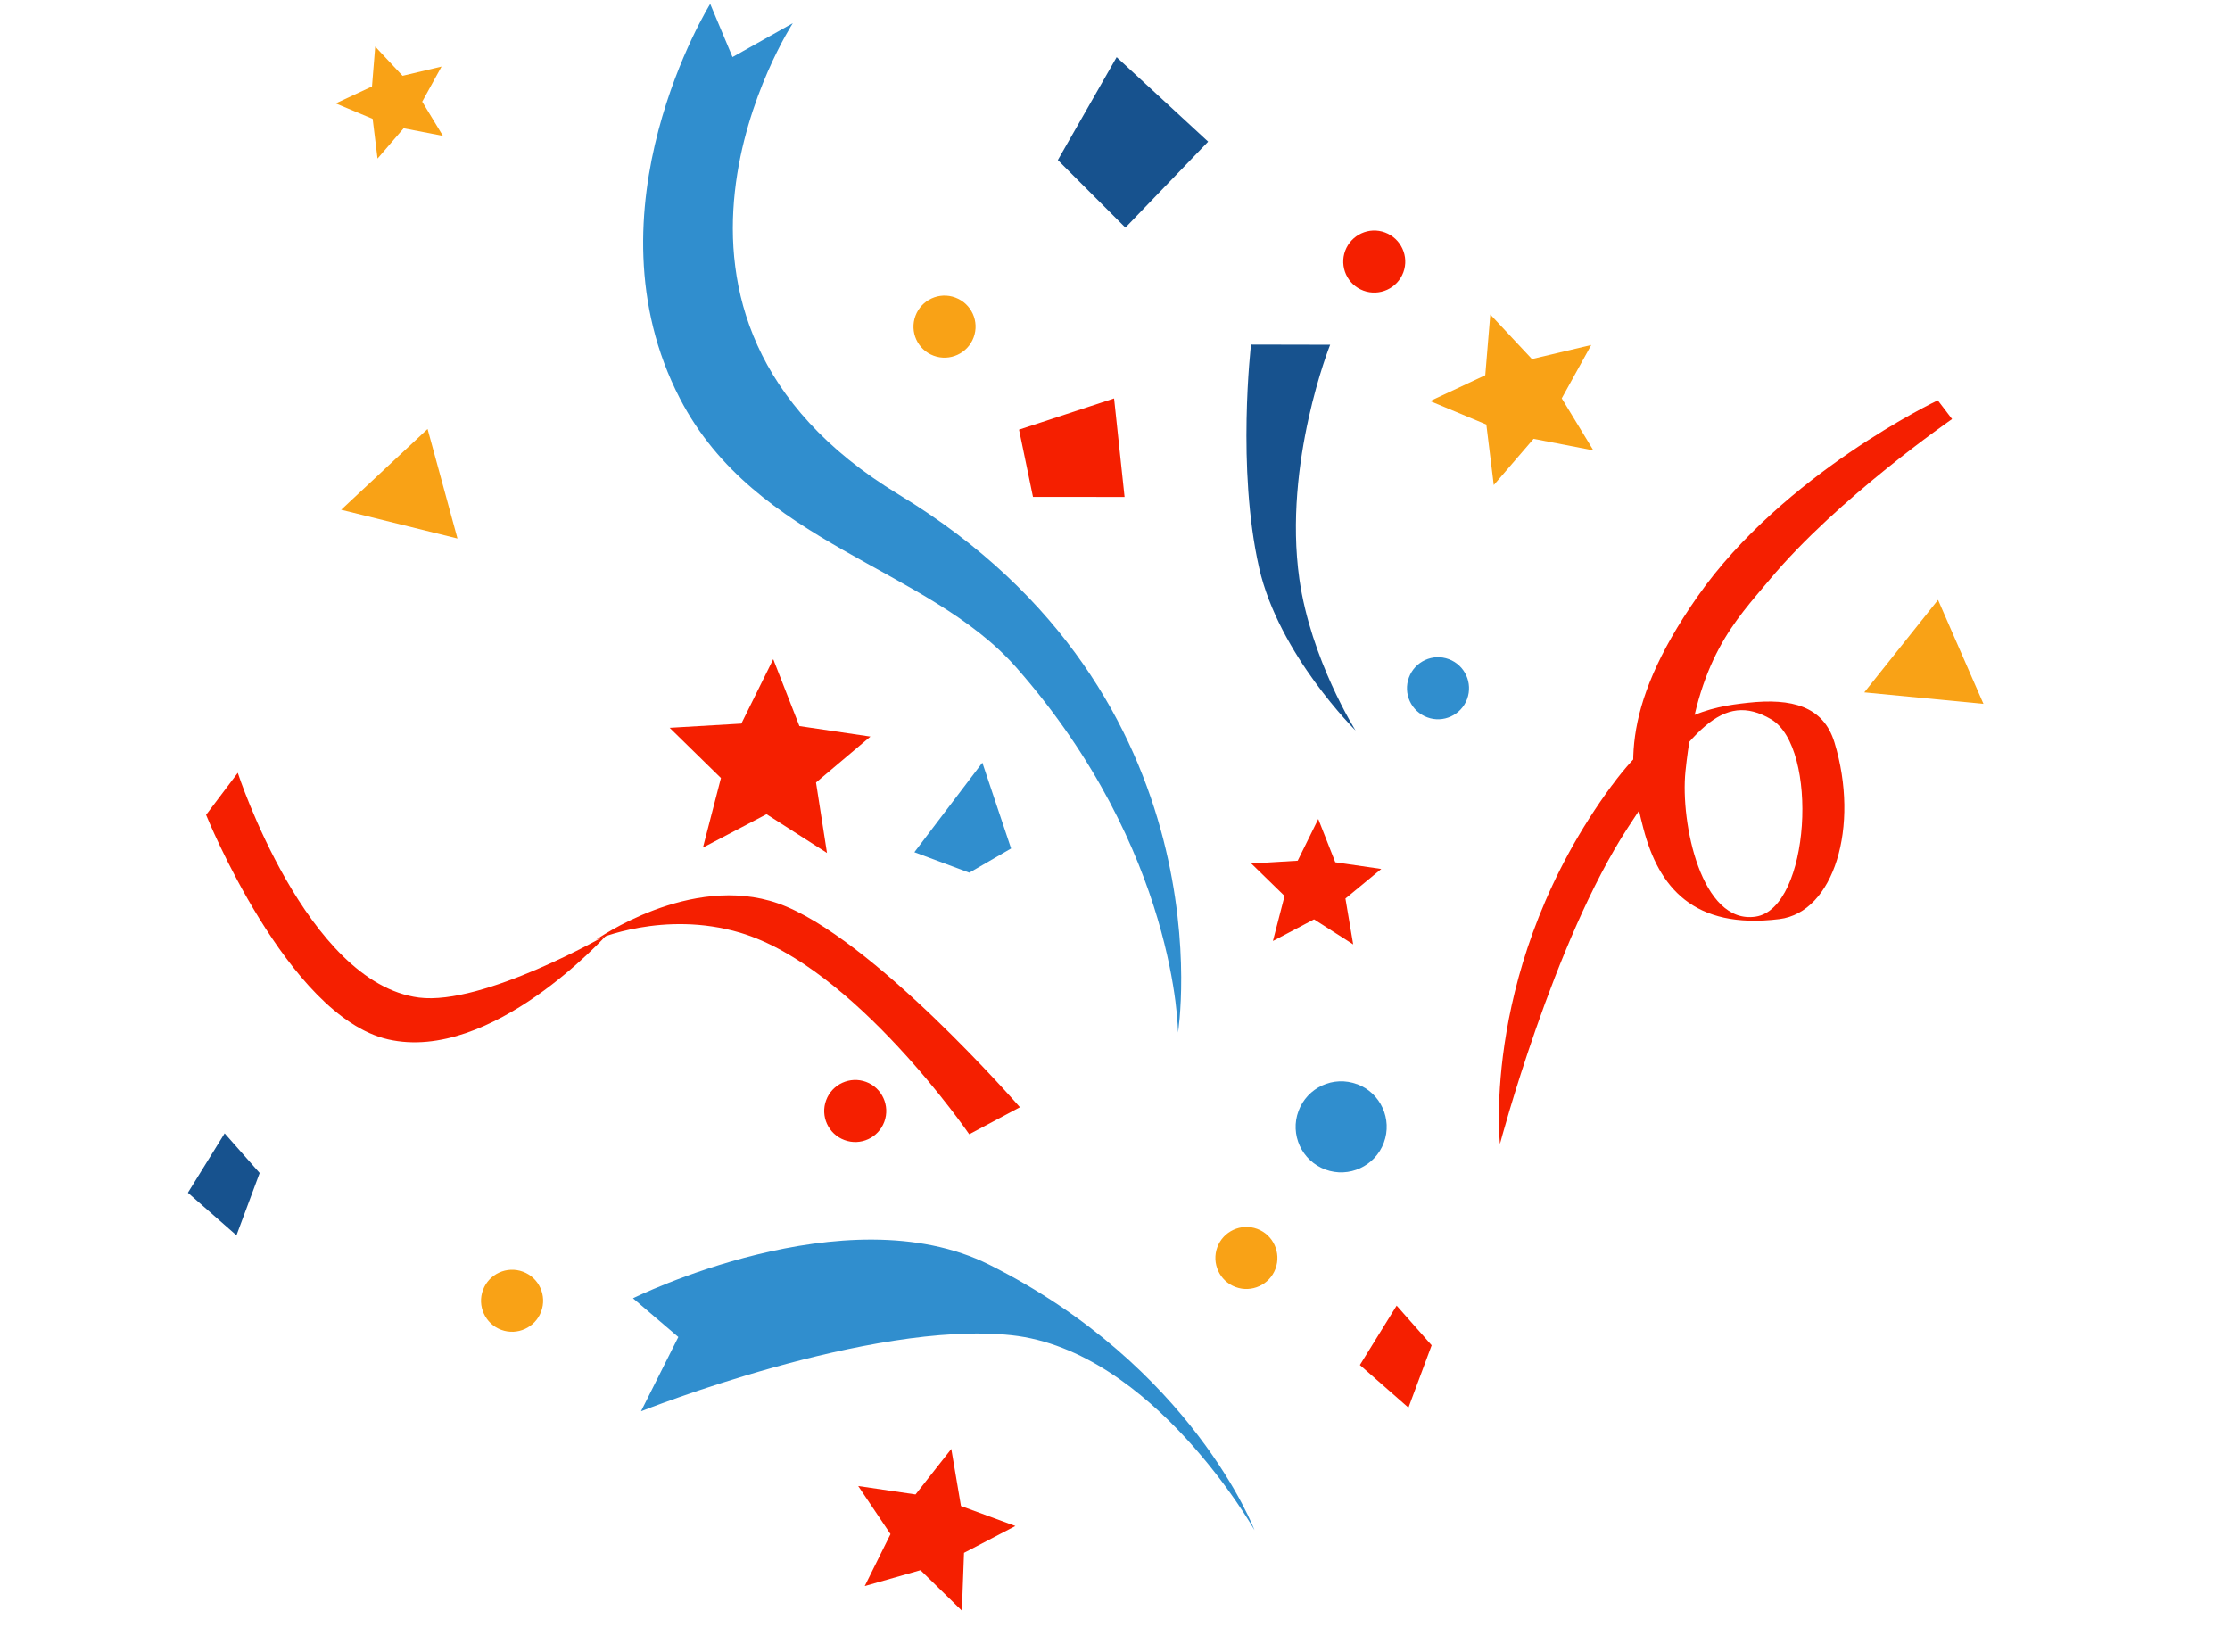 <?xml version="1.0" encoding="UTF-8"?><svg id="_レイヤー_2" xmlns="http://www.w3.org/2000/svg" viewBox="0 0 270 200"><defs><style>.cls-1{fill:none;}.cls-1,.cls-2,.cls-3,.cls-4,.cls-5{stroke-width:0px;}.cls-2{fill:#f51f00;}.cls-3{fill:#f9a216;}.cls-4{fill:#17528e;}.cls-5{fill:#308ece;}</style></defs><g id="_レイヤー_1-2"><polygon class="cls-2" points="161.67 104.4 159.61 99.16 157.12 104.21 151.5 104.55 155.53 108.48 154.12 113.93 159.1 111.31 163.84 114.34 162.9 108.79 167.24 105.21 161.67 104.4"/><polygon class="cls-2" points="98.8 94.74 105.39 89.18 96.79 87.91 93.62 79.81 89.76 87.61 81.08 88.12 87.29 94.2 85.11 102.62 92.81 98.58 100.13 103.27 98.8 94.74"/><polygon class="cls-3" points="185.68 53.13 192.92 54.53 189.09 48.23 192.66 41.77 185.48 43.47 180.44 38.08 179.83 45.43 173.15 48.56 179.96 51.4 180.86 58.73 185.68 53.13"/><polygon class="cls-3" points="48.87 15.53 53.63 16.45 51.12 12.31 53.46 8.06 48.74 9.18 45.43 5.64 45.04 10.47 40.65 12.52 45.12 14.39 45.71 19.2 48.87 15.53"/><polygon class="cls-2" points="111.45 190.11 116.46 195.01 116.72 188.01 122.94 184.76 116.35 182.34 115.18 175.43 110.85 180.94 103.91 179.92 107.82 185.74 104.7 192.03 111.45 190.11"/><path class="cls-2" d="m24.95,98.65s9.82,24.39,22.03,27.19c12.55,2.88,26.46-12.63,26.49-12.66,0,0-14.96,8.6-22.75,7.6-13.63-1.76-21.93-27.21-21.93-27.21l-3.84,5.09Z"/><path class="cls-2" d="m72.17,113.78s11.42-8.11,22.01-4.41c11.27,3.94,29.31,24.69,29.31,24.69l-6.14,3.27s-13.87-20.26-27.72-24.4c-9.28-2.77-17.46.85-17.46.85Z"/><path class="cls-2" d="m195.19,95.06c6.29-8.54,11.93-9.48,16.45-9.97,5.27-.58,9.13.4,10.47,4.8,3.1,10.18-.07,20.57-6.67,21.39-10.43,1.29-14.61-3.89-16.46-10.95-1.68-6.44-3.21-14.14,6.54-28.09,10.42-14.91,29.1-23.77,29.1-23.77l1.73,2.27s-13.81,9.53-22.08,19.43c-4.21,5.04-8.8,9.55-10.2,23.21-.64,6.25,1.93,18.61,8.51,17.6,6.59-1.01,7.67-20.48,1.86-23.89-5.93-3.48-9.66,1.37-17.31,13.06-9.04,13.82-15.52,38.35-15.52,38.35,0,0-2.41-21.74,13.57-43.44Z"/><path class="cls-5" d="m85.99.47l2.7,6.44,7.3-4.1s-22.99,35.38,12.85,57.08c40.29,24.4,33.79,65.13,33.79,65.13,0,0-.06-22-19.56-44.18-10.75-12.23-31.57-14.85-40.75-32.59C70.49,25.4,85.99.47,85.99.47Z"/><polygon class="cls-4" points="128.08 19.38 136.26 27.56 146.28 17.15 135.2 6.92 128.08 19.38"/><polygon class="cls-2" points="125.07 60.16 136.16 60.17 134.89 48.24 123.38 52.02 125.07 60.16"/><polygon class="cls-3" points="41.31 61.72 55.39 65.2 51.77 51.94 41.31 61.72"/><polygon class="cls-3" points="225.72 83.83 240.15 85.22 234.65 72.63 225.72 83.83"/><path class="cls-4" d="m164.16,88.48s-9.31-9.19-11.71-19.73c-2.74-12.05-.98-27.03-.98-27.03l9.58.02s-5.71,14.29-3.73,28.34c1.38,9.76,6.82,18.39,6.82,18.39Z"/><path class="cls-5" d="m76.64,157.19s25.72-12.78,43.15-4.06c24.62,12.33,32.1,32.13,32.1,32.13,0,0-12.31-21.77-29.44-23.6-17.13-1.83-44.84,9.21-44.84,9.21l4.52-8.99-5.48-4.68Z"/><polygon class="cls-4" points="22.75 144.41 28.63 149.57 31.44 142.02 27.2 137.22 22.75 144.41"/><polygon class="cls-2" points="164.65 165.27 170.53 170.43 173.34 162.88 169.1 158.08 164.65 165.27"/><polygon class="cls-5" points="110.71 103.18 118.94 92.34 122.42 102.73 117.36 105.66 110.71 103.18"/><path class="cls-2" d="m104.86,130.99c1.94.72,2.93,2.89,2.21,4.83-.72,1.95-2.89,2.94-4.83,2.21-1.95-.72-2.94-2.89-2.21-4.83.72-1.94,2.89-2.93,4.83-2.21Z"/><path class="cls-2" d="m167.7,28.15c1.94.73,2.93,2.89,2.21,4.83-.72,1.94-2.89,2.93-4.83,2.21-1.95-.72-2.93-2.89-2.21-4.83.73-1.94,2.89-2.94,4.83-2.21Z"/><path class="cls-3" d="m115.67,36.03c1.95.73,2.94,2.89,2.21,4.83-.72,1.94-2.89,2.93-4.83,2.21-1.95-.72-2.94-2.89-2.21-4.83.72-1.94,2.89-2.94,4.83-2.21Z"/><path class="cls-5" d="m175.42,79.81c1.94.72,2.93,2.89,2.21,4.83s-2.89,2.94-4.83,2.21c-1.95-.72-2.94-2.89-2.21-4.83.72-1.94,2.89-2.94,4.83-2.21Z"/><path class="cls-3" d="m63.31,153.97c1.95.72,2.94,2.89,2.21,4.83-.72,1.94-2.89,2.93-4.83,2.21-1.94-.72-2.94-2.89-2.21-4.83.72-1.94,2.89-2.93,4.83-2.21Z"/><path class="cls-3" d="m152.22,148.79c1.94.72,2.93,2.89,2.21,4.83-.72,1.94-2.89,2.93-4.83,2.21-1.95-.72-2.93-2.89-2.21-4.83.72-1.94,2.89-2.93,4.83-2.21Z"/><path class="cls-5" d="m164.31,131.26c2.85,1.06,4.3,4.24,3.24,7.09-1.06,2.85-4.23,4.31-7.09,3.25-2.85-1.06-4.31-4.24-3.24-7.09,1.06-2.85,4.23-4.31,7.09-3.24Z"/><rect class="cls-1" width="270" height="200"/></g></svg>